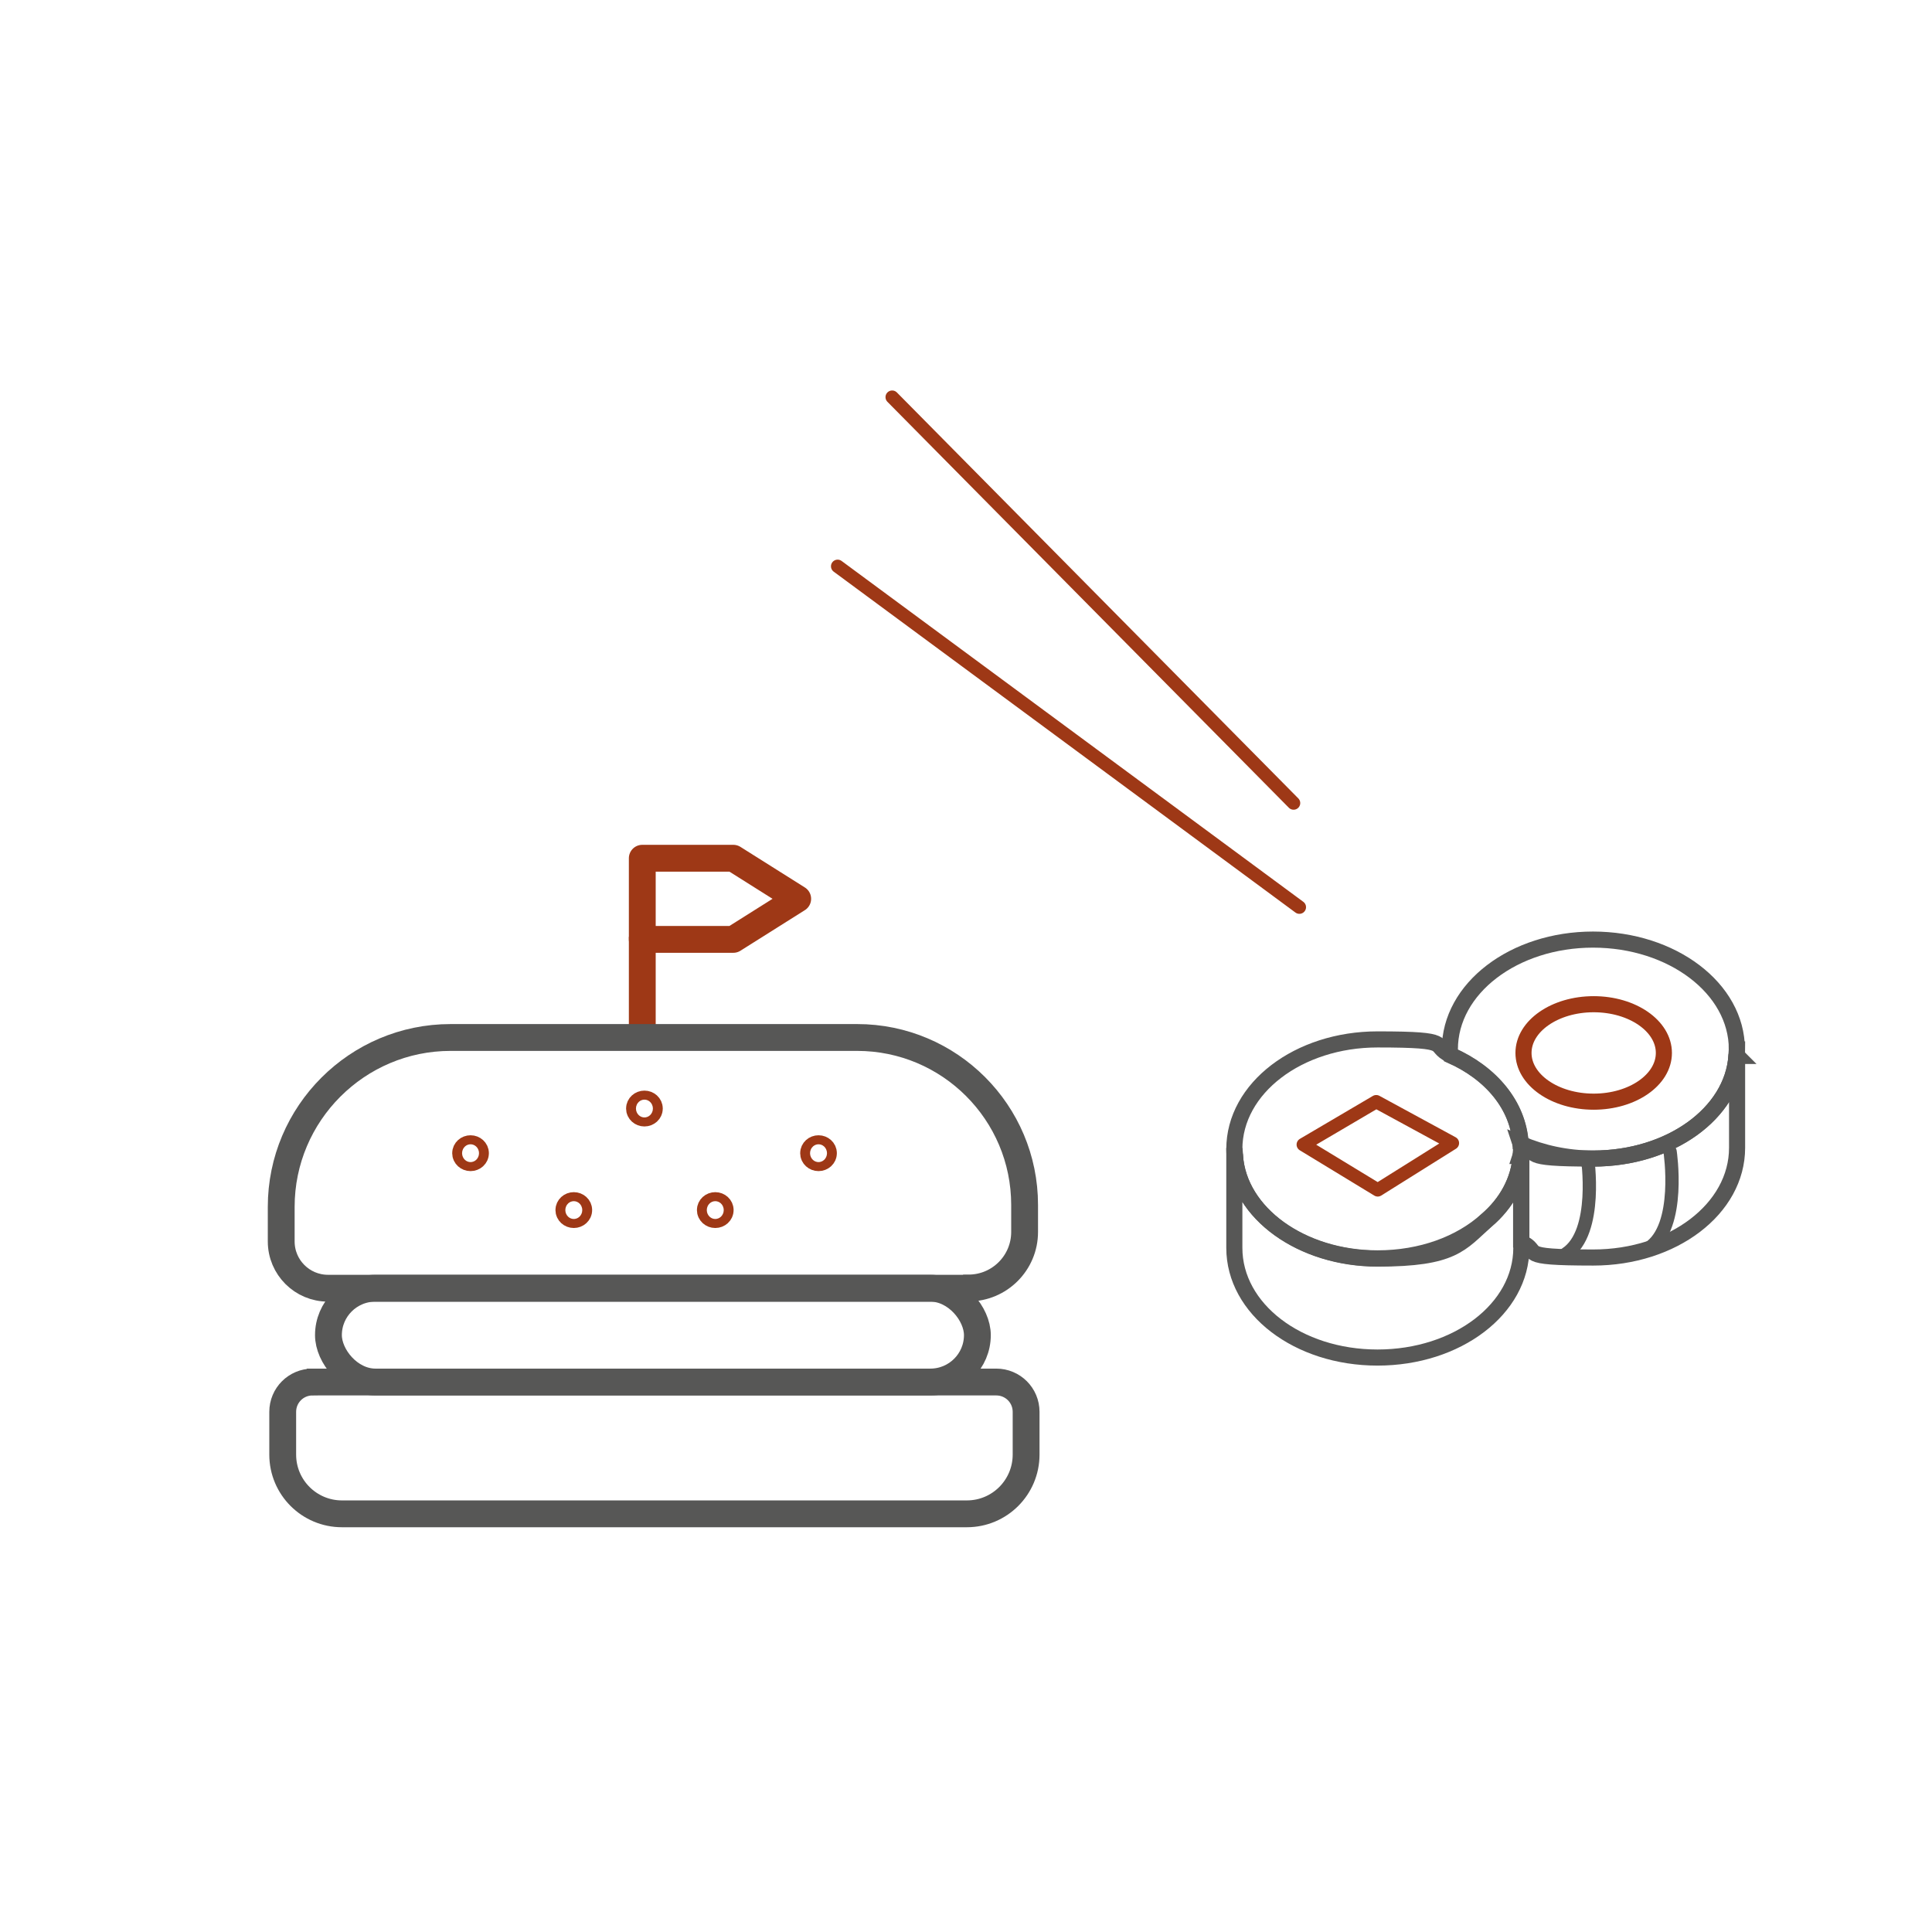 <?xml version="1.0" encoding="UTF-8"?>
<svg id="Calque_1" xmlns="http://www.w3.org/2000/svg" version="1.1" viewBox="0 0 900 900">
  <!-- Generator: Adobe Illustrator 29.1.0, SVG Export Plug-In . SVG Version: 2.1.0 Build 142)  -->
  <defs>
    <style>
      .st0, .st1, .st2, .st3, .st4, .st5, .st6, .st7, .st8 {
        fill: none;
      }

      .st0, .st2, .st5, .st7 {
        stroke-width: 12.5px;
      }

      .st0, .st3, .st4, .st5, .st7, .st8 {
        stroke: #9e3816;
      }

      .st0, .st3, .st4, .st6 {
        stroke-linecap: round;
      }

      .st0, .st3, .st5, .st6 {
        stroke-linejoin: round;
      }

      .st1, .st2, .st4, .st7, .st8 {
        stroke-miterlimit: 10;
      }

      .st1, .st2, .st6 {
        stroke: #575756;
      }

      .st1, .st8 {
        stroke-width: 7.5px;
      }

      .st3, .st4, .st6 {
        stroke-width: 6.2px;
      }
    </style>
  </defs>
  <g>
    <line class="st4" x1="415.6" y1="185" x2="602.6" y2="374.1"/>
    <line class="st4" x1="390.2" y1="263.8" x2="605.3" y2="422.6"/>
  </g>
  <rect class="st2" x="153" y="600.1" width="302.3" height="43.7" rx="21.9" ry="21.9"/>
  <path class="st2" d="M145.6,643.8h318.5c7.7,0,13.9,6.2,13.9,13.9v19.9c0,15.2-12.3,27.6-27.6,27.6H159.3c-15.2,0-27.6-12.3-27.6-27.6v-19.9c0-7.7,6.2-13.9,13.9-13.9Z"/>
  <ellipse class="st7" cx="219.2" cy="537.2" rx="2.3" ry="2.1"/>
  <ellipse class="st7" cx="300.2" cy="516.4" rx="2.3" ry="2.1"/>
  <ellipse class="st7" cx="267.3" cy="563.7" rx="2.3" ry="2.1"/>
  <ellipse class="st7" cx="381.3" cy="537.2" rx="2.3" ry="2.1"/>
  <ellipse class="st7" cx="333.2" cy="563.7" rx="2.3" ry="2.1"/>
  <polygon class="st0" points="341.6 399.8 299.2 399.8 299.2 437.6 341.6 437.6 371.6 418.7 341.6 399.8"/>
  <line class="st5" x1="299.2" y1="436.4" x2="299.2" y2="482.2"/>
  <path class="st2" d="M157.1,483.4h298.3c12,0,21.8,9.7,21.8,21.8v16.1c0,43.5-35.4,78.9-78.9,78.9h-189.4c-43,0-78-34.9-78-78v-12.6c0-14.4,11.7-26.1,26.1-26.1Z" transform="translate(608.2 1083.5) rotate(180)"/>
  <path class="st1" d="M708.7,535.4c0,.9,0,2.1-.3,3.1-.8,11.4-6.6,22-16,30-12.1,10.9-30.2,17.7-50.7,17.7-35.4,0-64.6-21.1-66.4-47.8-.3-.9-.3-2.1-.3-3.1,0-28.4,29.9-51.1,66.7-51.1s24.2,2.6,34.1,7.3c18.9,8.3,31.5,23.4,32.6,41.2.3.9.3,1.7.3,2.6Z"/>
  <path class="st1" d="M708.7,538.5v42.8c0,28.4-29.9,51.1-67,51.1s-66.7-22.7-66.7-51.1v-42.8h.3c1.8,26.7,31,47.8,66.4,47.8s38.6-6.9,50.7-17.7c9.5-8,15.2-18.7,16-30h.3Z"/>
  <path class="st1" d="M809.2,488.8c0,.9,0,2.1-.3,3.1-1.8,26.7-31,47.8-66.7,47.8s-23.9-2.6-33.9-6.9c-1-17.7-13.7-32.9-32.6-41.2-.3-.9-.3-1.9-.3-2.8,0-28.4,29.9-51.1,66.7-51.1s67,22.7,67,51.1Z"/>
  <path class="st1" d="M809.2,491.9v42.8c0,28.4-29.9,51.1-67,51.1s-23.6-2.6-33.6-7.1v-40.2h-.3c.3-.9.3-2.1.3-3.1s0-1.7-.3-2.6c10,4.3,21.5,6.9,33.9,6.9,35.7,0,64.9-21,66.7-47.8h.3Z"/>
  <ellipse class="st8" cx="742.4" cy="490.5" rx="32.7" ry="22.7"/>
  <polygon class="st3" points="607.1 533.2 641.1 513.2 676.6 532.5 641.8 554.3 607.1 533.2"/>
  <path class="st6" d="M739.5,539.1s5.3,35-10,45"/>
  <path class="st6" d="M778,536.5s5.3,35-10,45"/>
</svg>